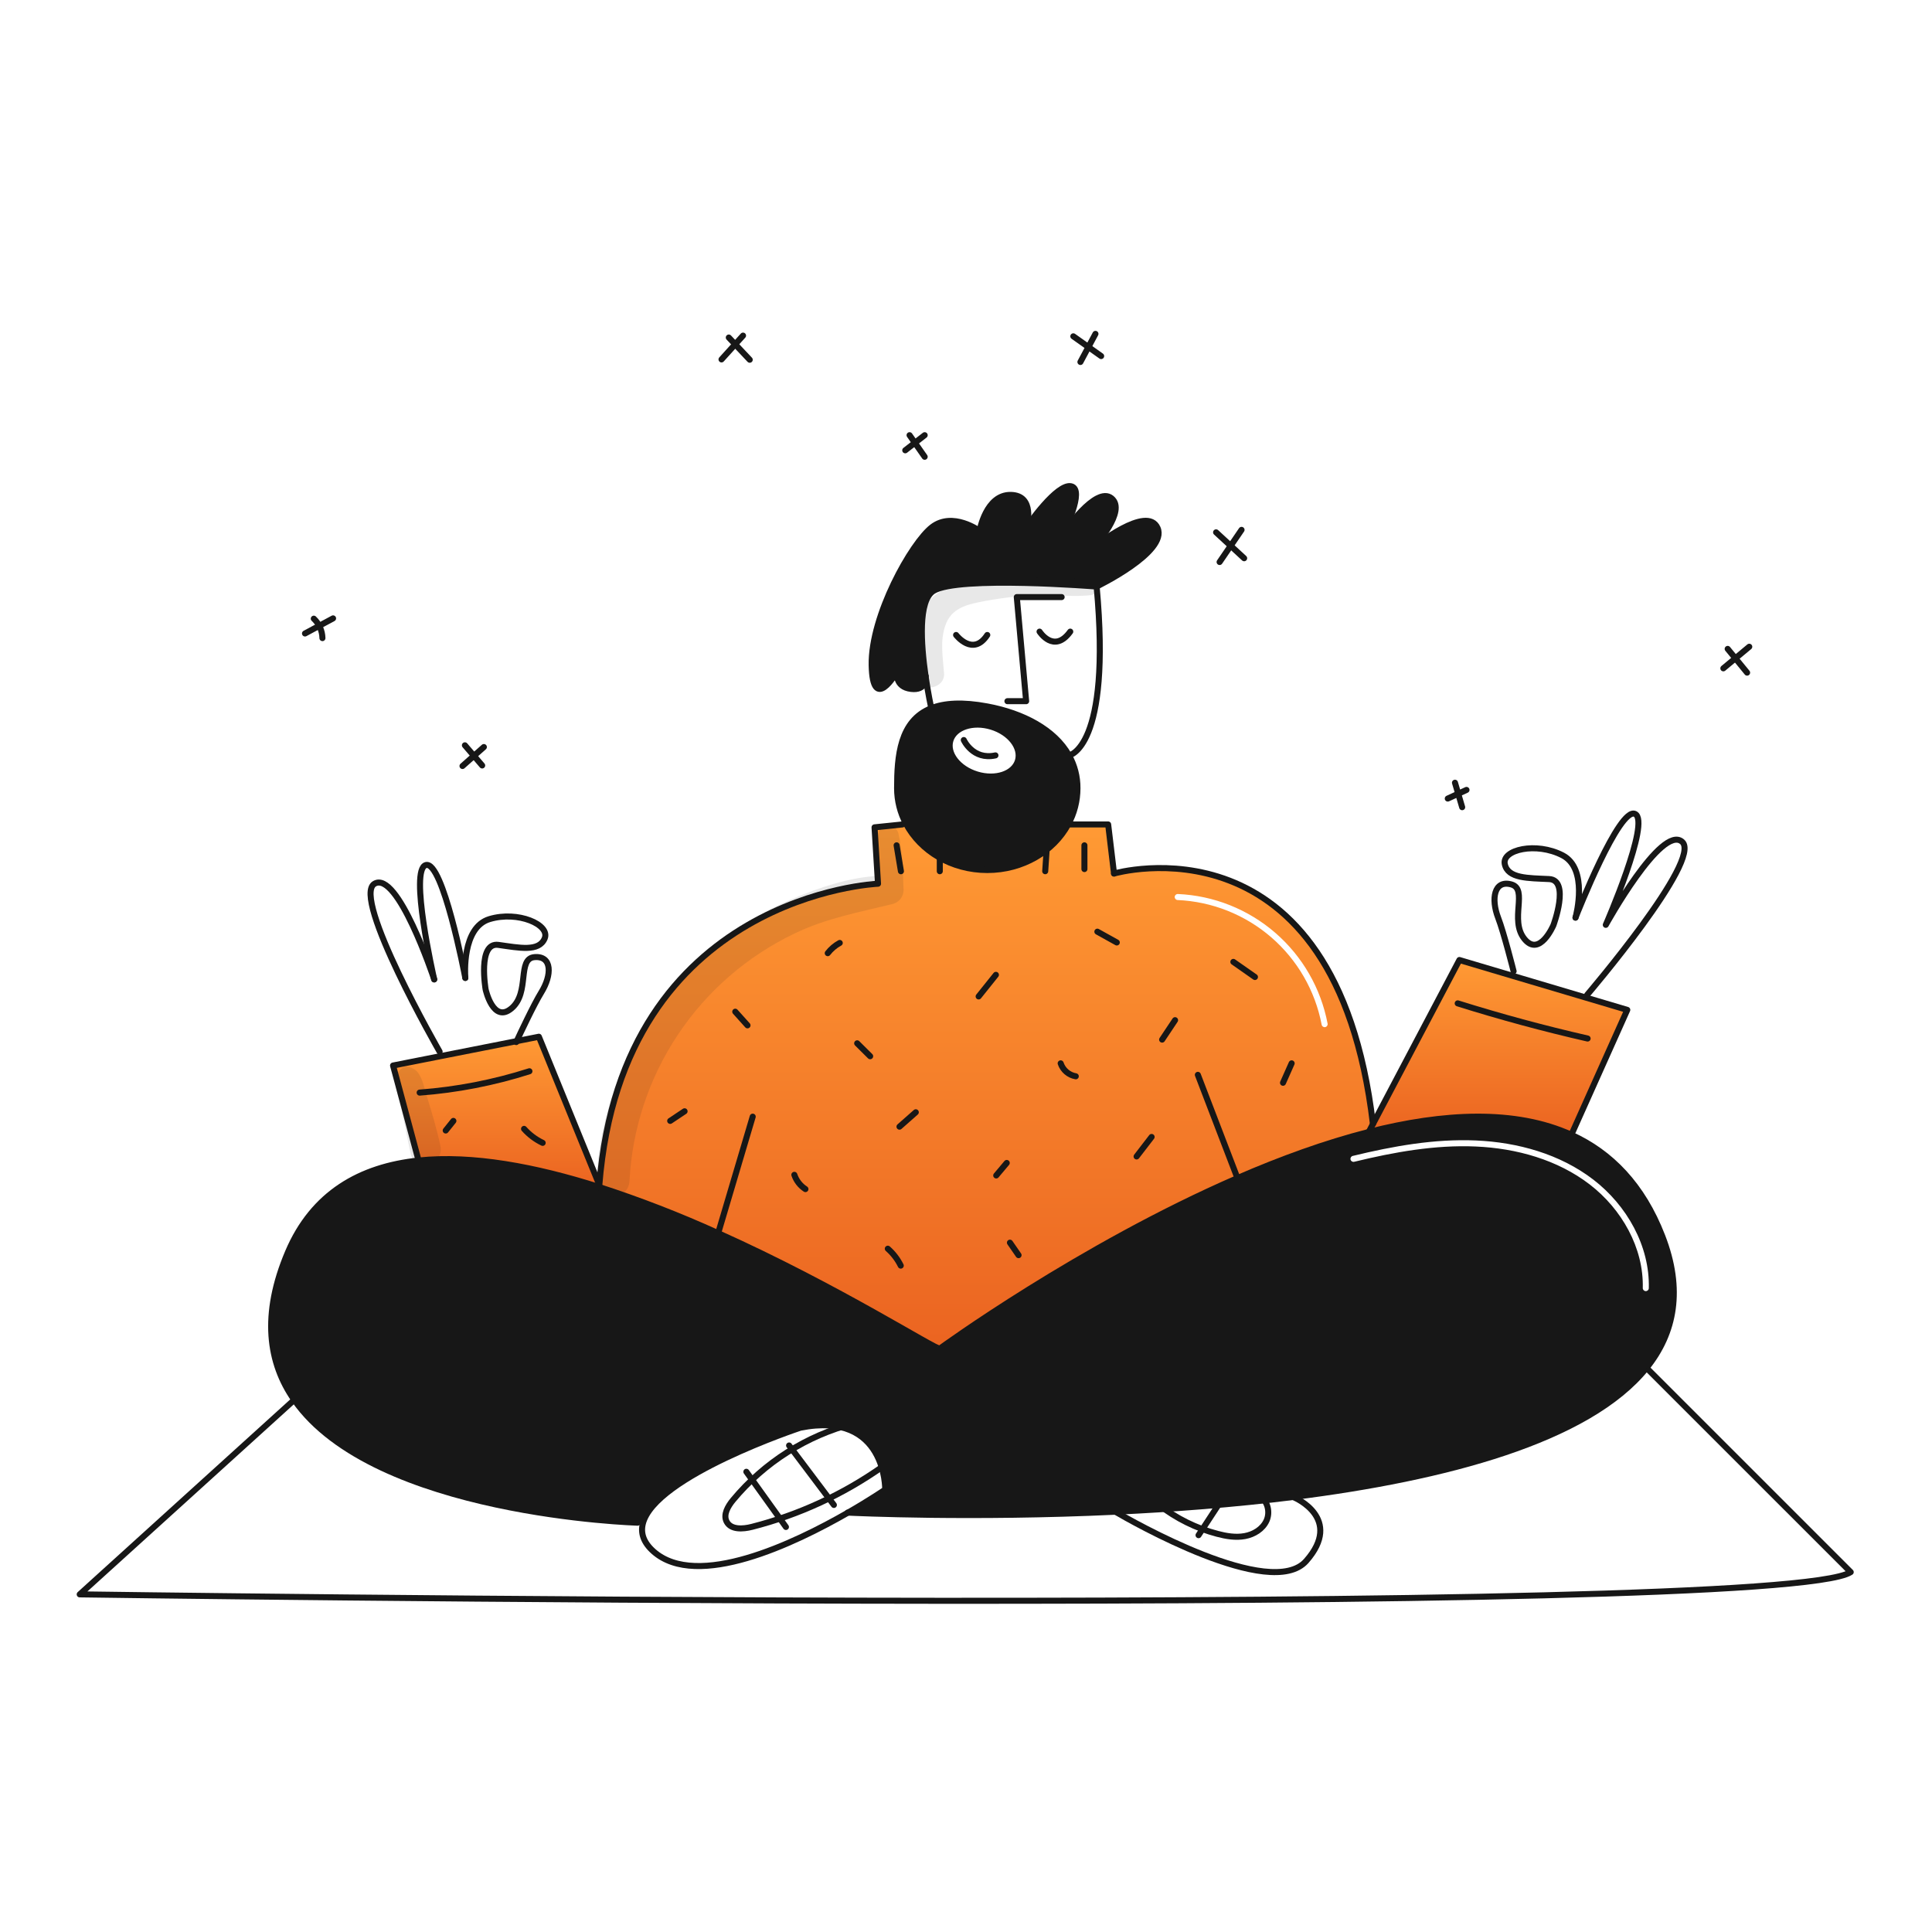 <svg width="960" height="960" viewBox="0 0 960 960" fill="none" xmlns="http://www.w3.org/2000/svg">
<g clip-path="url(#clip0_583_1336)">
<path fill-rule="evenodd" clip-rule="evenodd" d="M682.206 558.52C663.668 401.94 553.554 434.052 553.554 434.052L550.634 409.664H530.759C523.445 423.076 508.199 432.304 490.573 432.304C472.783 432.304 457.416 422.904 450.173 409.289L448.38 409.664L434.553 411.092L436.275 439.112C436.275 439.112 309.234 444.359 297.797 588.803L297.497 589.756C317.698 596.299 337.514 603.978 356.849 612.756C396.573 630.566 431.439 650.439 450.835 661.494C460.75 667.146 466.623 670.493 467.034 670.082C467.034 670.082 536.272 619.523 614.881 585.395V585.384C636.337 576.07 658.491 567.97 680.129 562.47L682.206 558.52ZM585.274 444.226C584.446 444.189 583.745 444.83 583.708 445.658C583.672 446.486 584.313 447.186 585.14 447.223C602.305 447.986 618.709 454.517 631.701 465.761C644.692 477.004 653.509 492.302 656.727 509.179C656.882 509.993 657.667 510.527 658.481 510.372C659.295 510.217 659.829 509.431 659.674 508.618C656.33 491.077 647.166 475.178 633.664 463.492C620.162 451.807 603.112 445.019 585.274 444.226Z" fill="url(#paint0_linear_583_1336)"/>
<path d="M780.782 563.868C752.874 551.185 717.267 553.019 680.13 562.468L682.207 558.518L725.168 477.018L751.445 484.829L788.227 495.759L808.589 501.807L781.42 562.475L780.782 563.868Z" fill="url(#paint1_linear_583_1336)"/>
<path d="M528.239 265.215C528.675 264.566 544.549 241.247 552.308 247.588C559.966 253.859 544.093 271.232 543.282 272.113C544.224 271.353 570.046 250.668 575.192 262.368C580.429 274.281 544.913 291.441 544.913 291.441C544.913 291.441 476.272 285.961 463.873 293.589C456.083 298.389 457.643 320.221 459.882 335.77C459.892 335.851 459.902 335.942 459.912 336.034C460.034 337.351 460.155 343.216 452.679 342.314C444.535 341.332 445.669 334.129 445.75 333.653C445.284 334.463 433.594 354.602 433.128 330.533C432.652 305.988 452.912 269.753 463.164 261.892C473.416 254.031 486.757 263.792 486.757 263.792C486.757 263.792 489.857 245.68 502.276 245.913C514.483 246.156 510.268 261.371 510.127 261.878C510.562 261.229 525.241 239.978 532.281 241.628C539.342 243.283 528.513 264.668 528.239 265.215Z" fill="#171717"/>
<path d="M535.382 391.678C535.38 397.968 533.791 404.156 530.763 409.669C523.449 423.081 508.203 432.309 490.577 432.309C472.788 432.309 457.421 422.909 450.177 409.294C447.281 403.874 445.764 397.824 445.76 391.678C445.76 375.804 447.067 358.127 462.749 351.918V351.907C469.249 349.334 478.217 348.727 490.576 351.036C508.293 354.336 523.976 362.493 531.187 375.348C533.977 380.336 535.423 385.963 535.382 391.678ZM505.782 378.063C507.782 371.519 501.892 363.922 492.633 361.105C483.374 358.288 474.257 361.305 472.262 367.862C470.267 374.419 476.162 382.004 485.41 384.82C494.658 387.636 503.786 384.617 505.782 378.063Z" fill="#171717"/>
<path d="M267.767 515.154L297.801 588.809L297.501 589.762C266.037 579.753 234.701 573.862 207.992 576.662V576.652L195.309 529.452L218.892 524.792L256.748 517.326L267.767 515.154Z" fill="url(#paint2_linear_583_1336)"/>
<path d="M207.989 576.653L195.306 529.453L218.889 524.793L256.745 517.327L267.767 515.149L297.801 588.809C309.238 444.365 436.279 439.118 436.279 439.118L434.557 411.098L448.384 409.67" stroke="#171717" stroke-width="3" stroke-linecap="round" stroke-linejoin="round"/>
<path d="M553.555 434.053C553.555 434.053 663.669 401.941 682.207 558.521" stroke="#171717" stroke-width="3" stroke-linecap="round" stroke-linejoin="round"/>
<path d="M614.882 585.399C536.273 619.527 467.035 670.086 467.035 670.086C465.819 671.301 416.881 639.675 356.85 612.76C337.515 603.982 317.699 596.303 297.498 589.76C266.034 579.751 234.698 573.86 207.989 576.66C179.058 579.689 155.526 592.919 143.106 622.175C129.906 653.264 133.371 677.191 146.196 695.587C186.129 752.913 316.867 756.61 316.867 756.61" stroke="#171717" stroke-width="3" stroke-linecap="round" stroke-linejoin="round"/>
<path d="M421.205 751.599C421.205 751.599 421.266 751.599 421.377 751.609C424.933 751.781 482.907 754.496 554.223 751.163C582.648 749.836 613.19 747.547 643.245 743.768C717.681 734.378 789.138 715.768 818.145 679.706C832.135 662.293 836.238 640.806 825.996 614.317C816.13 588.789 800.347 572.763 780.786 563.869C752.878 551.186 717.271 553.02 680.134 562.469C658.496 567.969 636.342 576.069 614.886 585.383" stroke="#171717" stroke-width="3" stroke-linecap="round" stroke-linejoin="round"/>
<path d="M421.377 751.609C432.52 745.197 439.855 740.162 439.855 740.162C439.855 740.162 440.574 700.837 397.673 709.418C397.673 709.418 325.061 733.456 319.388 757.211C318.288 761.851 319.723 766.47 324.737 770.911C346.415 790.073 394.756 766.926 421.377 751.609Z" stroke="#171717" stroke-width="3" stroke-linecap="round" stroke-linejoin="round"/>
<path d="M553.555 750.767C553.555 750.767 553.788 750.909 554.224 751.162C561.801 755.599 631.506 795.572 649.061 775.626C667.629 754.526 643.297 744.193 643.297 744.193" stroke="#171717" stroke-width="3" stroke-linecap="round" stroke-linejoin="round"/>
<path d="M231.207 485.9C231.096 484.5 229.435 460.859 243.207 456.706C257.4 452.406 273.496 459.506 270.65 466.299C267.804 473.092 258.028 470.948 247.624 469.51C237.22 468.072 241.313 491.685 241.313 491.685C241.313 491.685 245.092 508.845 254.249 500.974C263.406 493.103 256.792 476.307 265.615 475.588C274.438 474.869 274.276 484.533 268.968 493.113C265.23 499.15 258.068 514.457 256.741 517.334C256.599 517.634 256.518 517.8 256.518 517.8" stroke="#171717" stroke-width="3" stroke-linecap="round" stroke-linejoin="round"/>
<path d="M215.759 486.678C215.757 486.665 215.754 486.651 215.749 486.638C215.384 485.047 203.269 431.946 211.656 429.829C220.024 427.722 230.812 483.829 231.207 485.898C231.212 485.918 231.215 485.939 231.217 485.959" stroke="#171717" stroke-width="3" stroke-linecap="round" stroke-linejoin="round"/>
<path d="M218.443 522.549C218.443 522.549 174.428 445.9 186.101 439.118C197.601 432.442 215.185 484.946 215.752 486.638" stroke="#171717" stroke-width="3" stroke-linecap="round" stroke-linejoin="round"/>
<path d="M782.847 455.993C782.848 455.985 782.852 455.978 782.858 455.973C782.858 455.963 782.868 455.943 782.868 455.933V455.923C783.253 454.484 789.209 431.651 776.468 425.023C763.298 418.185 746.179 422.187 747.718 429.389C749.257 436.591 759.267 436.289 769.761 436.804C780.255 437.319 771.879 459.749 771.879 459.749C771.879 459.749 764.99 475.916 757.443 466.505C749.896 457.094 759.49 441.788 750.95 439.458C742.41 437.128 740.79 446.64 744.426 456.051C747.252 463.375 752.105 482.622 752.105 482.622" stroke="#171717" stroke-width="3" stroke-linecap="round" stroke-linejoin="round"/>
<path d="M788.662 494.305C788.662 494.305 846.062 427.093 835.828 418.269C825.594 409.445 797.911 459.549 797.911 459.549C797.911 459.549 820.399 408.109 812.427 404.432C804.617 400.832 783.749 453.714 782.868 455.923" stroke="#171717" stroke-width="3" stroke-linecap="round" stroke-linejoin="round"/>
<path d="M680.119 562.48L680.129 562.47L682.206 558.52L725.167 477.023L751.444 484.834L788.226 495.764L808.588 501.812L781.419 562.48" stroke="#171717" stroke-width="3" stroke-linecap="round" stroke-linejoin="round"/>
<path d="M595.209 534.086L614.881 585.384V585.395" stroke="#171717" stroke-width="3" stroke-linecap="round" stroke-linejoin="round"/>
<path d="M374.021 554.863L356.85 612.756" stroke="#171717" stroke-width="3" stroke-linecap="round" stroke-linejoin="round"/>
<path d="M818.13 679.699L818.14 679.709L919.613 781.168C884.219 804.436 39.607 792.23 39.607 792.23L146.2 695.589" stroke="#171717" stroke-width="3" stroke-linecap="round" stroke-linejoin="round"/>
<path d="M528.473 409.67H530.763H550.638L553.555 434.053" stroke="#171717" stroke-width="3" stroke-linecap="round" stroke-linejoin="round"/>
<path d="M462.75 351.907C469.25 349.334 478.218 348.727 490.577 351.036C508.294 354.336 523.977 362.493 531.188 375.348C533.978 380.336 535.423 385.963 535.382 391.678C535.38 397.968 533.791 404.156 530.763 409.669C523.449 423.081 508.203 432.309 490.577 432.309C472.788 432.309 457.421 422.909 450.177 409.294C447.281 403.874 445.764 397.824 445.76 391.678C445.76 375.804 447.067 358.127 462.749 351.918" stroke="#171717" stroke-width="3" stroke-linecap="round" stroke-linejoin="round"/>
<path d="M505.782 378.063C503.782 384.617 494.669 387.636 485.41 384.82C476.151 382.004 470.266 374.406 472.262 367.862C474.258 361.318 483.374 358.289 492.633 361.105C501.892 363.921 507.778 371.519 505.782 378.063Z" stroke="#171717" stroke-width="3" stroke-linecap="round" stroke-linejoin="round"/>
<path d="M459.883 335.771C457.644 320.222 456.083 298.391 463.874 293.59C476.274 285.962 544.914 291.442 544.914 291.442C552.309 372.006 531.188 375.349 531.188 375.349" stroke="#171717" stroke-width="3" stroke-linecap="round" stroke-linejoin="round"/>
<path d="M462.749 351.919V351.908C462.678 351.594 461.199 344.858 459.912 336.035" stroke="#171717" stroke-width="3" stroke-linecap="round" stroke-linejoin="round"/>
<path d="M445.761 333.633C445.76 333.64 445.757 333.648 445.751 333.653C445.67 334.129 444.536 341.332 452.68 342.314C460.156 343.214 460.035 337.351 459.913 336.034C459.903 335.942 459.893 335.851 459.883 335.77" stroke="#171717" stroke-width="3" stroke-linecap="round" stroke-linejoin="round"/>
<path d="M510.127 261.883C510.268 261.376 514.483 246.161 502.276 245.918C489.856 245.685 486.757 263.797 486.757 263.797C486.757 263.797 473.415 254.022 463.164 261.897C452.913 269.772 432.652 305.997 433.128 330.538C433.594 354.607 445.284 334.468 445.75 333.658" stroke="#171717" stroke-width="3" stroke-linecap="round" stroke-linejoin="round"/>
<path d="M528.239 265.215C528.513 264.668 539.339 243.283 532.281 241.632C525.241 239.981 510.562 261.232 510.127 261.882L510.117 261.892" stroke="#171717" stroke-width="3" stroke-linecap="round" stroke-linejoin="round"/>
<path d="M543.253 272.144L543.263 272.133C543.273 272.133 543.272 272.123 543.282 272.113C544.093 271.232 559.966 253.859 552.308 247.588C544.549 241.247 528.676 264.566 528.24 265.215L528.229 265.225" stroke="#171717" stroke-width="3" stroke-linecap="round" stroke-linejoin="round"/>
<path d="M544.913 291.441C544.913 291.441 580.429 274.281 575.192 262.368C570.046 250.668 544.224 271.353 543.282 272.113" stroke="#171717" stroke-width="3" stroke-linecap="round" stroke-linejoin="round"/>
<path d="M475.077 315.52C475.077 315.52 483.424 326.481 490.577 315.52" stroke="#171717" stroke-width="3" stroke-linecap="round" stroke-linejoin="round"/>
<path d="M516.55 313.85C516.55 313.85 523.702 325.05 531.806 313.85" stroke="#171717" stroke-width="3" stroke-linecap="round" stroke-linejoin="round"/>
<path d="M500.584 348.413H509.884L505.234 296.689H527.52" stroke="#171717" stroke-width="3" stroke-linecap="round" stroke-linejoin="round"/>
<path d="M478.9 367.721C478.9 367.721 483.428 377.811 494.632 375.349" stroke="#171717" stroke-width="3" stroke-linecap="round" stroke-linejoin="round"/>
<path d="M606.017 279.258L616.917 263.287" stroke="#171717" stroke-width="3" stroke-linecap="round" stroke-linejoin="round"/>
<path d="M618.212 277.383L604.268 264.512" stroke="#171717" stroke-width="3" stroke-linecap="round" stroke-linejoin="round"/>
<path d="M536.856 179.864L544.322 165.898" stroke="#171717" stroke-width="3" stroke-linecap="round" stroke-linejoin="round"/>
<path d="M547.159 176.928L533.329 167.115" stroke="#171717" stroke-width="3" stroke-linecap="round" stroke-linejoin="round"/>
<path d="M459.467 226.971L451.959 216.246" stroke="#171717" stroke-width="3" stroke-linecap="round" stroke-linejoin="round"/>
<path d="M449.814 223.754L459.467 216.246" stroke="#171717" stroke-width="3" stroke-linecap="round" stroke-linejoin="round"/>
<path d="M372.538 178.754L362.138 167.719" stroke="#171717" stroke-width="3" stroke-linecap="round" stroke-linejoin="round"/>
<path d="M358.519 178.591L369.213 166.764" stroke="#171717" stroke-width="3" stroke-linecap="round" stroke-linejoin="round"/>
<path d="M538.84 431.837V420.037" stroke="#171717" stroke-width="3" stroke-linecap="round" stroke-linejoin="round"/>
<path d="M519.361 432.9L520.361 417.879" stroke="#171717" stroke-width="3" stroke-linecap="round" stroke-linejoin="round"/>
<path d="M466.977 432.909V421.109" stroke="#171717" stroke-width="3" stroke-linecap="round" stroke-linejoin="round"/>
<path d="M447.669 432.91L445.524 420.039" stroke="#171717" stroke-width="3" stroke-linecap="round" stroke-linejoin="round"/>
<path d="M724.326 498.566C745.601 505.24 767.117 511.064 788.875 516.04" stroke="#171717" stroke-width="3" stroke-linecap="round" stroke-linejoin="round"/>
<path d="M208.526 542.908C227.059 541.514 245.364 537.953 263.068 532.299" stroke="#171717" stroke-width="3" stroke-linecap="round" stroke-linejoin="round"/>
<path d="M637.519 538.024L641.809 528.371" stroke="#171717" stroke-width="3" stroke-linecap="round" stroke-linejoin="round"/>
<path d="M623.575 485.467L612.849 477.959" stroke="#171717" stroke-width="3" stroke-linecap="round" stroke-linejoin="round"/>
<path d="M577.452 516.571L583.888 506.918" stroke="#171717" stroke-width="3" stroke-linecap="round" stroke-linejoin="round"/>
<path d="M554.928 468.306L545.275 462.943" stroke="#171717" stroke-width="3" stroke-linecap="round" stroke-linejoin="round"/>
<path d="M564.77 574.637L572.229 564.945" stroke="#171717" stroke-width="3" stroke-linecap="round" stroke-linejoin="round"/>
<path d="M534.549 534.806C532.833 534.511 531.229 533.757 529.907 532.624C528.586 531.491 527.595 530.022 527.041 528.371" stroke="#171717" stroke-width="3" stroke-linecap="round" stroke-linejoin="round"/>
<path d="M486.282 495.12L494.863 484.395" stroke="#171717" stroke-width="3" stroke-linecap="round" stroke-linejoin="round"/>
<path d="M495.021 584.076L500.246 577.863" stroke="#171717" stroke-width="3" stroke-linecap="round" stroke-linejoin="round"/>
<path d="M506.116 623.677L501.831 617.477" stroke="#171717" stroke-width="3" stroke-linecap="round" stroke-linejoin="round"/>
<path d="M447.579 628.883C446.005 625.687 443.819 622.83 441.146 620.475" stroke="#171717" stroke-width="3" stroke-linecap="round" stroke-linejoin="round"/>
<path d="M446.954 559.832L455.054 552.682" stroke="#171717" stroke-width="3" stroke-linecap="round" stroke-linejoin="round"/>
<path d="M400.214 590.855C397.627 589.184 395.685 586.684 394.706 583.764" stroke="#171717" stroke-width="3" stroke-linecap="round" stroke-linejoin="round"/>
<path d="M432.378 524.833L425.923 518.416" stroke="#171717" stroke-width="3" stroke-linecap="round" stroke-linejoin="round"/>
<path d="M411.301 473.627C412.915 471.537 414.947 469.805 417.267 468.543" stroke="#171717" stroke-width="3" stroke-linecap="round" stroke-linejoin="round"/>
<path d="M371.429 509.488L365.347 502.711" stroke="#171717" stroke-width="3" stroke-linecap="round" stroke-linejoin="round"/>
<path d="M333.013 556.96L340.164 552.193" stroke="#171717" stroke-width="3" stroke-linecap="round" stroke-linejoin="round"/>
<path d="M269.647 567.879C266.133 566.202 262.989 563.839 260.4 560.93" stroke="#171717" stroke-width="3" stroke-linecap="round" stroke-linejoin="round"/>
<path d="M221.472 561.74L225.286 556.973" stroke="#171717" stroke-width="3" stroke-linecap="round" stroke-linejoin="round"/>
<path d="M424.253 707.27C400.76 713.351 379.775 726.665 364.265 745.329C361.717 748.411 359.221 752.62 361.094 756.153C363.251 760.224 369.141 759.828 373.606 758.693C396.924 752.749 418.958 742.587 438.617 728.71" stroke="#171717" stroke-width="3" stroke-linecap="round" stroke-linejoin="round"/>
<path d="M575.91 747.806C584.492 754.49 594.339 759.367 604.857 762.143C609.312 763.316 613.985 764.104 618.518 763.28C623.051 762.456 627.447 759.78 629.34 755.58C631.233 751.38 629.928 745.7 625.879 743.504" stroke="#171717" stroke-width="3" stroke-linecap="round" stroke-linejoin="round"/>
<path d="M390.527 758.745L370.861 731.318" stroke="#171717" stroke-width="3" stroke-linecap="round" stroke-linejoin="round"/>
<path d="M414.353 747.799L392.095 718.25" stroke="#171717" stroke-width="3" stroke-linecap="round" stroke-linejoin="round"/>
<path d="M595.55 762.821L606.496 746.121" stroke="#171717" stroke-width="3" stroke-linecap="round" stroke-linejoin="round"/>
<path d="M239.589 380.352L231.009 370.34" stroke="#171717" stroke-width="3" stroke-linecap="round" stroke-linejoin="round"/>
<path d="M229.815 380.623L240.43 371.199" stroke="#171717" stroke-width="3" stroke-linecap="round" stroke-linejoin="round"/>
<path d="M726.544 401.09L722.968 388.934" stroke="#171717" stroke-width="3" stroke-linecap="round" stroke-linejoin="round"/>
<path d="M719.393 396.799L728.693 392.508" stroke="#171717" stroke-width="3" stroke-linecap="round" stroke-linejoin="round"/>
<path d="M856.326 332.086L869.2 321.361" stroke="#171717" stroke-width="3" stroke-linecap="round" stroke-linejoin="round"/>
<path d="M868.126 334.232L858.473 322.432" stroke="#171717" stroke-width="3" stroke-linecap="round" stroke-linejoin="round"/>
<path d="M160.215 317.069C160.173 315.256 159.772 313.47 159.035 311.813C158.299 310.157 157.242 308.662 155.925 307.416" stroke="#171717" stroke-width="3" stroke-linecap="round" stroke-linejoin="round"/>
<path d="M151.552 314.77L165.501 307.27" stroke="#171717" stroke-width="3" stroke-linecap="round" stroke-linejoin="round"/>
<path fill-rule="evenodd" clip-rule="evenodd" d="M825.991 614.317C816.125 588.789 800.342 572.763 780.781 563.869C752.873 551.186 717.266 553.02 680.129 562.475C658.491 567.976 636.337 576.07 614.881 585.389V585.4C536.272 619.528 467.034 670.087 467.034 670.087C466.623 670.498 460.751 667.151 450.835 661.499C431.439 650.444 396.573 630.571 356.849 612.761C337.514 603.983 317.699 596.304 297.497 589.761C266.033 579.751 234.701 573.855 207.988 576.661C179.057 579.69 155.525 592.92 143.105 622.176C129.906 653.265 133.37 677.188 146.195 695.588C186.128 752.911 316.866 756.611 316.866 756.611L319.388 757.211C325.061 733.456 397.673 709.418 397.673 709.418C440.574 700.837 439.855 740.162 439.855 740.162C439.855 740.162 432.52 745.197 421.377 751.609C424.933 751.781 482.907 754.496 554.223 751.163C582.645 749.836 613.19 747.547 643.245 743.768C717.681 734.378 789.14 715.769 818.14 679.706C832.13 662.293 836.233 640.807 825.991 614.317ZM672.889 577.282C692.765 572.46 713.015 568.811 733.282 569.692C753.544 570.573 773.921 576.263 789.872 588.509C805.825 600.758 816.793 620.091 816.286 640.016C816.265 640.845 816.919 641.533 817.747 641.554C818.575 641.575 819.264 640.921 819.285 640.093C819.821 619.034 808.263 598.848 791.699 586.13C775.132 573.411 754.108 567.594 733.412 566.695C712.721 565.796 692.147 569.523 672.182 574.367C671.376 574.562 670.882 575.373 671.077 576.178C671.273 576.983 672.084 577.478 672.889 577.282Z" fill="#171717"/>
<g opacity="0.1">
<path d="M542.758 289.041C532.658 286.054 520.934 287.009 510.515 287.051C499.861 287.093 488.764 287.363 478.302 289.551C469.16 291.464 461.24 296.577 457.042 305.105C452.342 314.65 453.134 326.305 454.826 336.495C456.16 344.527 469.683 342.715 469.098 334.563C468.513 326.411 466.954 318.437 469.838 310.499C472.746 302.499 479.823 300.492 487.513 299.016C496.355 297.267 505.312 296.167 514.313 295.724C523.413 295.333 532.821 296.724 541.846 295.761C545.524 295.37 546.683 290.201 542.756 289.039L542.758 289.041Z" fill="#171717"/>
</g>
<g opacity="0.1">
<path d="M436.366 414.081C434.526 423.395 434.805 432.819 434.727 442.275L441.852 435.15C427.343 434.75 412.333 439.198 398.952 444.503C378.058 452.595 359.088 464.969 343.261 480.829C327.434 496.69 315.1 515.686 307.052 536.597C300.832 552.645 297.203 569.579 296.301 586.767C295.701 597.367 312.218 597.347 312.801 586.767C314.142 560.795 322.468 535.667 336.903 514.034C351.337 492.401 371.344 475.067 394.811 463.859C410.511 456.237 426.984 453.273 443.748 449.145C445.246 448.719 446.565 447.82 447.508 446.581C448.451 445.343 448.967 443.832 448.979 442.275C448.571 432.829 448.571 423.323 446.402 414.081C445.263 409.227 437.369 409.012 436.368 414.081H436.366Z" fill="#171717"/>
</g>
<g opacity="0.1">
<path d="M200.159 530.487C193.765 534.649 197.638 543.349 199.015 549.274C200.877 557.289 202.298 565.412 204.087 573.448C206.23 583.078 220.866 578.986 218.843 569.38C217.011 560.68 214.408 552.267 211.803 543.78C210.712 540.227 209.691 534.795 206.94 532.144C205.5 530.756 202.11 529.217 200.159 530.487Z" fill="#171717"/>
</g>
</g>
<defs>
<linearGradient id="paint0_linear_583_1336" x1="489.852" y1="409.289" x2="489.852" y2="670.116" gradientUnits="userSpaceOnUse">
<stop stop-color="#FF9A34"/>
<stop offset="1" stop-color="#EB6421"/>
</linearGradient>
<linearGradient id="paint1_linear_583_1336" x1="744.359" y1="477.018" x2="744.359" y2="563.868" gradientUnits="userSpaceOnUse">
<stop stop-color="#FF9A34"/>
<stop offset="1" stop-color="#EB6421"/>
</linearGradient>
<linearGradient id="paint2_linear_583_1336" x1="246.555" y1="515.154" x2="246.555" y2="589.762" gradientUnits="userSpaceOnUse">
<stop stop-color="#FF9A34"/>
<stop offset="1" stop-color="#EB6421"/>
</linearGradient>
<clipPath id="clip0_583_1336">
<rect width="884" height="633" fill="white" transform="translate(38 164)"/>
</clipPath>
</defs>
</svg>
